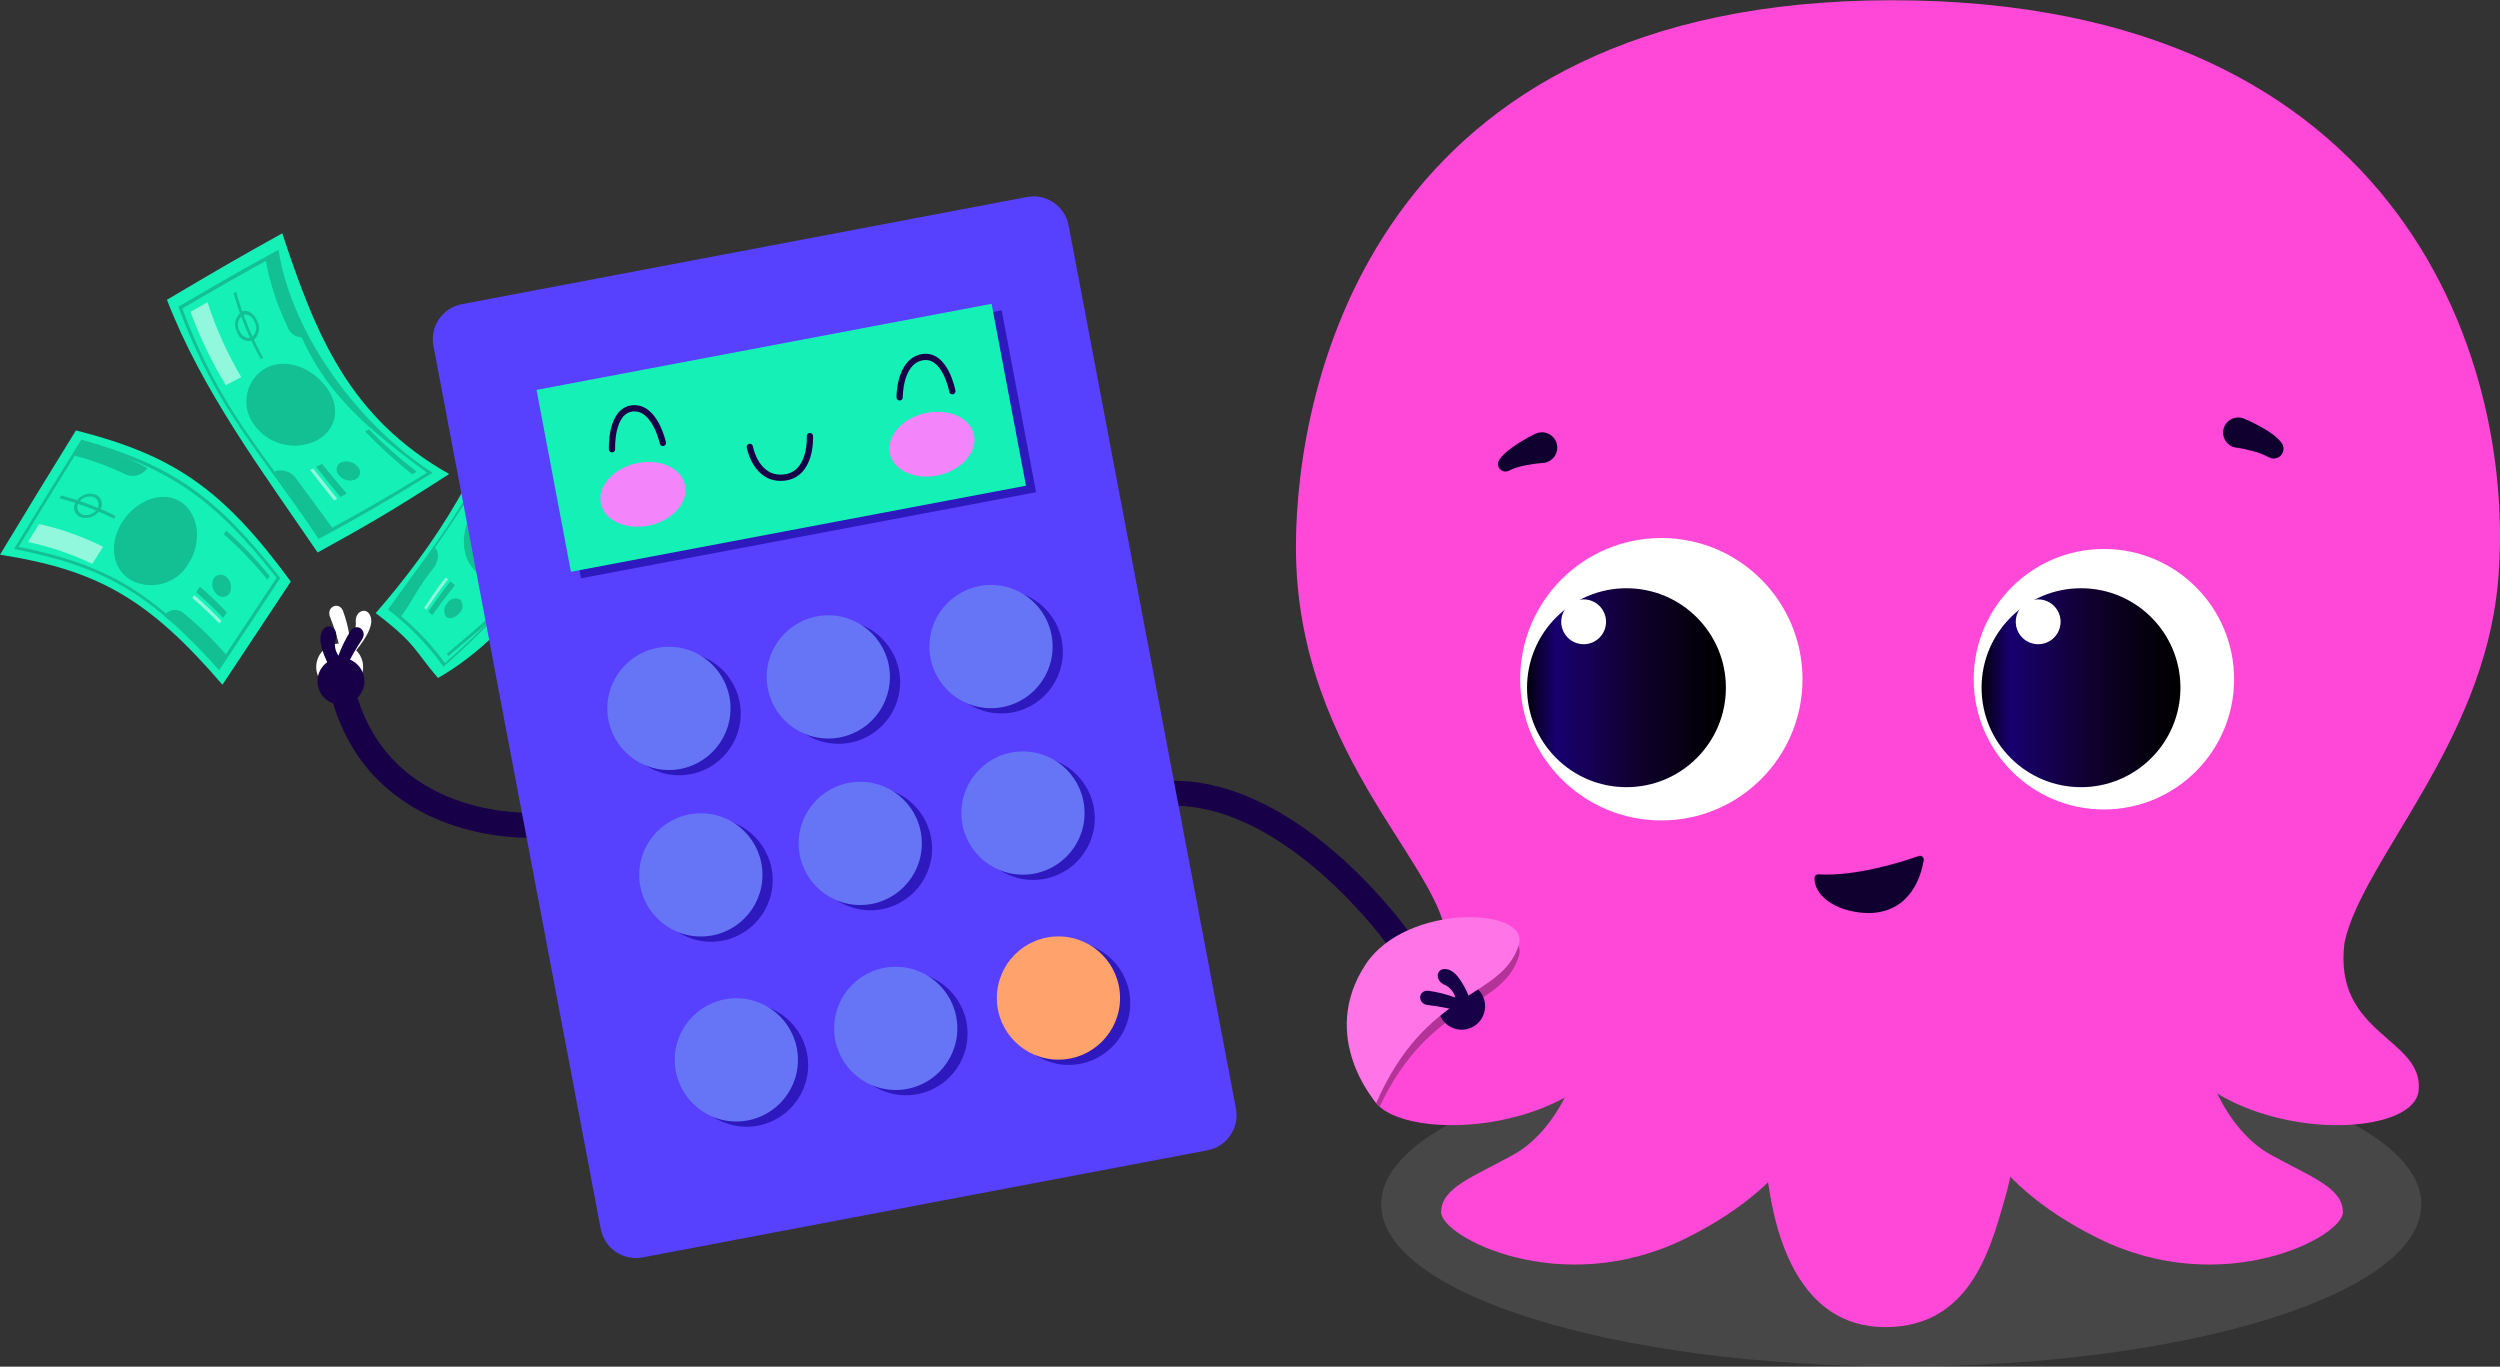 <svg width="300" height="164" viewBox="0 0 300 164" fill="none" xmlns="http://www.w3.org/2000/svg">
<rect x="0" y="0" width="300" height="164" fill="#333333" stroke="none"/>
<g clip-path="url(#clip0_22_3511)">
<path opacity="0.1" d="M228.149 163.97C262.617 163.97 290.558 155.26 290.558 144.517C290.558 133.773 262.617 125.064 228.149 125.064C193.681 125.064 165.74 133.773 165.74 144.517C165.74 155.26 193.681 163.97 228.149 163.97Z" fill="white"/>
<path d="M167.924 112.795C167.924 112.795 155.42 95.035 140.6 95.19" stroke="#180048" stroke-width="3" stroke-linecap="round" stroke-linejoin="round"/>
<path d="M63.791 99.022C63.791 99.022 45.37 99.921 41.09 82.81" stroke="#180048" stroke-width="3" stroke-linecap="round" stroke-linejoin="round"/>
<path d="M263.737 122.514C263.935 127.857 267.1 135.576 272.442 138.544C277.26 141.222 281.147 142.503 281.147 145.471C281.147 148.44 266.704 155.96 251.866 148.638C237.029 141.315 235.644 132.211 234.655 128.451C250.877 118.754 263.737 122.514 263.737 122.514Z" fill="#FF48D8"/>
<path d="M281.336 113.134C283.414 103.337 297.925 89.337 299.735 70.089C302.11 44.856 289.349 0.031 227.03 0.031C164.711 0.031 155.511 46.32 155.511 65.637C155.511 91.463 174.504 104.822 173.613 114.025C189.044 126.196 247.506 140.445 281.336 113.134Z" fill="#FF48D8"/>
<path d="M190.344 122.514C190.147 127.857 186.981 135.576 181.64 138.544C176.822 141.222 172.935 142.503 172.935 145.471C172.935 148.44 187.377 155.96 202.215 148.638C217.052 141.315 218.438 132.211 219.427 128.451C203.204 118.754 190.344 122.514 190.344 122.514Z" fill="#FF48D8"/>
<path d="M243.842 126.157C243.213 131.76 242.222 137.315 240.874 142.789C239.093 148.941 236.915 159.255 226.234 159.255C215.553 159.255 213.122 147.49 212.385 143.245C211.594 138.688 210.407 125.018 210.407 125.018C210.407 125.018 226.827 110.209 243.842 126.157Z" fill="#FF48D8"/>
<path d="M281.336 113.134C279.952 124.217 290.833 124.514 290.239 130.847C289.645 137.18 266.103 137.18 259.772 124.712C253.441 112.243 281.336 113.134 281.336 113.134Z" fill="#FF48D8"/>
<path d="M173.613 114.024C171.418 125.797 163.863 124.514 164.456 130.847C165.05 137.18 188.593 137.18 194.924 124.711C201.255 112.243 173.613 114.024 173.613 114.024Z" fill="#FF48D8"/>
<path d="M269.341 50.261C269.754 50.433 270.098 50.599 270.469 50.782C270.833 50.962 271.195 51.156 271.556 51.364C271.931 51.577 272.294 51.81 272.644 52.063C273.073 52.358 273.456 52.716 273.779 53.125C273.941 53.336 274.027 53.594 274.024 53.86C274.021 54.125 273.928 54.382 273.761 54.588C273.594 54.794 273.362 54.938 273.104 54.996C272.845 55.054 272.574 55.023 272.335 54.909L271.928 54.712C271.718 54.605 271.502 54.508 271.282 54.425C270.998 54.319 270.687 54.218 270.359 54.132C270.031 54.045 269.698 53.964 269.357 53.894C269.024 53.825 268.657 53.756 268.353 53.717C268.097 53.683 267.851 53.596 267.632 53.46C267.412 53.324 267.224 53.142 267.08 52.928C266.936 52.714 266.839 52.471 266.796 52.216C266.753 51.962 266.765 51.7 266.831 51.451C266.897 51.201 267.016 50.968 267.179 50.768C267.342 50.567 267.546 50.404 267.777 50.289C268.008 50.174 268.261 50.109 268.519 50.099C268.777 50.09 269.034 50.135 269.273 50.233L269.341 50.261Z" fill="#100030"/>
<path d="M185.118 55.56C184.806 55.576 184.432 55.623 184.089 55.668C183.738 55.716 183.393 55.774 183.053 55.84C182.714 55.907 182.385 55.987 182.079 56.078C181.818 56.153 181.565 56.248 181.32 56.364L181.062 56.491C180.882 56.58 180.677 56.606 180.48 56.566C180.283 56.526 180.106 56.421 179.974 56.269C179.843 56.117 179.766 55.925 179.756 55.724C179.745 55.524 179.801 55.325 179.916 55.16C180.203 54.758 180.547 54.4 180.937 54.097C181.269 53.828 181.615 53.576 181.974 53.342C182.322 53.114 182.673 52.898 183.027 52.695C183.388 52.49 183.724 52.301 184.131 52.106L184.228 52.059C184.446 51.953 184.683 51.891 184.925 51.877C185.168 51.862 185.41 51.896 185.64 51.976C185.869 52.056 186.08 52.181 186.261 52.342C186.442 52.504 186.589 52.7 186.694 52.919C186.8 53.138 186.86 53.376 186.873 53.618C186.886 53.86 186.851 54.103 186.77 54.332C186.689 54.561 186.564 54.772 186.401 54.952C186.238 55.132 186.042 55.278 185.822 55.382C185.601 55.487 185.362 55.547 185.118 55.56Z" fill="#100030"/>
<path d="M168.931 123.552C170.682 122.228 172.579 121.109 174.585 120.217C177.74 119.038 178.635 118.125 178.234 114.937L182.104 115.611L183.918 119.357L180.641 126.907L171.162 127.316L168.931 123.552Z" fill="#FF48D8"/>
<path d="M230.245 102.72C228.318 103.399 222.727 105.196 218.221 104.923C218.156 104.919 218.092 104.929 218.032 104.952C217.972 104.974 217.917 105.009 217.871 105.054C217.825 105.099 217.789 105.153 217.765 105.213C217.742 105.273 217.731 105.337 217.733 105.401C217.789 107.946 221.087 109.621 224.455 109.566C229.352 109.371 230.558 105.007 230.847 103.22C230.86 103.142 230.852 103.062 230.824 102.988C230.796 102.914 230.749 102.849 230.689 102.798C230.628 102.748 230.555 102.714 230.477 102.7C230.4 102.687 230.32 102.693 230.245 102.72Z" fill="#100030"/>
<path d="M60.797 44.151C59.413 54.737 51.908 65.751 45.083 73.574C49.988 77.28 49.816 78.195 52.56 81.359C62.541 75.666 68.909 64.155 75.002 54.899C69.941 50.788 67.185 48.638 60.797 44.151Z" fill="#15F0B7"/>
<path d="M61.442 46.032C58.648 57.512 53.262 63.808 46.545 73.149C49.11 75.078 51.361 77.393 53.218 80.011C62.972 71.365 66.528 65.692 73.553 55.432C69.158 51.82 66.794 49.941 61.442 46.032ZM47.015 73.051C53.361 63.811 58.769 57.818 61.688 46.648C66.677 50.335 68.9 52.11 73.05 55.531C66.313 65.57 62.973 71.174 53.391 79.566C51.597 77.093 49.449 74.898 47.015 73.051Z" fill="#12C093"/>
<path d="M59.669 73.101C57.362 75.372 55.988 76.376 53.61 78.472C53.692 78.571 53.734 78.621 53.818 78.72C56.227 76.629 57.652 75.644 60.001 73.391C59.869 73.275 59.803 73.218 59.669 73.101Z" fill="#12C093"/>
<path d="M66.958 52.261C65.656 54.985 64.984 56.367 63.472 59.095C63.574 59.184 63.625 59.228 63.727 59.317C65.251 56.596 65.932 55.218 67.258 52.502C67.139 52.406 67.078 52.357 66.958 52.261Z" fill="#12C093"/>
<path d="M62.19 47.906C61.394 50.785 60.342 53.587 59.048 56.278C59.709 56.85 60.037 57.135 60.687 57.7C62.064 55.045 63.252 52.297 64.244 49.475C63.436 48.852 63.025 48.538 62.19 47.906Z" fill="#91F8DD"/>
<path d="M48.008 74.145C49.622 71.953 50.044 70.65 51.938 68.275C52.634 67.403 52.796 66.274 52.178 65.728C50.241 68.123 48.443 70.626 46.792 73.226C47.307 73.603 47.55 73.787 48.008 74.145Z" fill="#12C093"/>
<path d="M71.804 54.438C70.267 56.893 69.526 58.141 67.984 60.632C67.704 61.032 67.567 61.514 67.592 62.002C67.618 62.49 67.806 62.955 68.126 63.323C70.165 60.178 71.135 58.602 73.221 55.516C72.659 55.087 72.376 54.871 71.804 54.438Z" fill="#12C093"/>
<path d="M64.288 54.851C64.092 55.247 64.023 55.693 64.089 56.13C64.154 56.567 64.353 56.972 64.656 57.293C64.807 57.411 64.984 57.492 65.171 57.529C65.359 57.566 65.553 57.558 65.737 57.507C65.922 57.455 66.091 57.361 66.232 57.231C66.374 57.102 66.482 56.941 66.55 56.762C66.765 56.372 66.844 55.922 66.776 55.481C66.709 55.041 66.497 54.636 66.175 54.329C66.027 54.204 65.852 54.117 65.663 54.075C65.475 54.033 65.279 54.038 65.093 54.09C64.907 54.142 64.736 54.238 64.596 54.371C64.455 54.503 64.35 54.668 64.288 54.851ZM66.286 56.538C66.235 56.675 66.152 56.798 66.044 56.897C65.937 56.996 65.807 57.068 65.666 57.108C65.525 57.147 65.377 57.153 65.234 57.124C65.091 57.095 64.956 57.033 64.841 56.942C64.608 56.699 64.455 56.389 64.404 56.055C64.354 55.722 64.408 55.38 64.559 55.079C64.607 54.94 64.688 54.814 64.795 54.713C64.902 54.612 65.032 54.539 65.174 54.499C65.316 54.46 65.465 54.456 65.609 54.487C65.753 54.519 65.887 54.584 66 54.679C66.244 54.915 66.405 55.224 66.456 55.56C66.508 55.896 66.448 56.239 66.286 56.538Z" fill="#12C093"/>
<path d="M57.213 68.687C55.251 66.992 55.219 63.773 56.73 61.347C58.242 58.921 60.924 58.372 62.976 60.175C63.983 61.11 64.624 62.375 64.783 63.74C64.942 65.106 64.609 66.484 63.843 67.626C63.502 68.161 63.051 68.617 62.521 68.966C61.99 69.314 61.392 69.545 60.766 69.645C60.14 69.746 59.499 69.712 58.887 69.547C58.275 69.381 57.704 69.088 57.213 68.687Z" fill="#12C093"/>
<path d="M53.54 74.021C53.367 73.773 53.286 73.472 53.311 73.171C53.337 72.87 53.467 72.587 53.679 72.371C53.756 72.241 53.858 72.127 53.98 72.037C54.101 71.946 54.239 71.88 54.386 71.844C54.533 71.807 54.686 71.8 54.835 71.822C54.985 71.845 55.129 71.897 55.258 71.976C55.449 72.22 55.538 72.53 55.505 72.839C55.471 73.147 55.319 73.431 55.08 73.629C54.578 74.183 53.899 74.357 53.54 74.021Z" fill="#12C093"/>
<path d="M54.043 69.761C52.893 71.227 52.404 71.966 51.395 73.387C51.589 73.56 51.684 73.646 51.87 73.817C52.921 72.412 53.434 71.684 54.591 70.225C54.373 70.04 54.263 69.947 54.043 69.761Z" fill="#12C093"/>
<path d="M53.481 69.287C52.331 70.759 51.862 71.507 50.891 72.942C50.992 73.031 51.042 73.074 51.141 73.162C52.131 71.734 52.609 70.99 53.758 69.52C53.648 69.427 53.593 69.381 53.481 69.287Z" fill="#91F8DD"/>
<path d="M20.036 35.972C24.2 46.833 31.625 56.764 38.116 66.298C44.008 63.053 47.131 61.252 53.897 56.883C41.932 50.102 37.932 40.312 33.875 27.996C28.762 30.833 26.073 32.396 20.036 35.972Z" fill="#15F0B7"/>
<path d="M21.4 36.81C26.09 49.431 31.145 53.994 38.236 64.678C43.397 61.874 46.111 60.34 51.926 56.731C43.246 51.178 35.023 40.283 33.417 29.968C28.906 32.443 26.557 33.787 21.4 36.81ZM38.337 64.16C31.345 53.835 26.476 49.327 21.877 37.023C26.716 34.199 28.937 32.933 33.214 30.592C35.933 44.727 41.685 49.628 51.242 56.729C45.779 60.075 43.219 61.515 38.337 64.16V64.16Z" fill="#12C093"/>
<path d="M43.811 51.771C45.573 53.615 47.461 55.334 49.462 56.916C49.676 56.789 49.783 56.725 49.997 56.597C47.972 55.048 46.062 53.352 44.285 51.524C44.095 51.623 44 51.673 43.811 51.771Z" fill="#12C093"/>
<path d="M28.019 35.18C28.805 37.926 29.9 40.575 31.284 43.074C31.4 43.014 31.458 42.984 31.574 42.924C30.19 40.42 29.099 37.763 28.325 35.008C28.203 35.077 28.142 35.111 28.019 35.18Z" fill="#12C093"/>
<path d="M22.87 37.427C23.992 40.489 25.408 43.435 27.098 46.224C27.841 45.831 28.211 45.637 28.949 45.252C27.268 42.414 25.91 39.398 24.899 36.259C24.096 36.719 23.691 36.952 22.87 37.427Z" fill="#91F8DD"/>
<path d="M40.011 63.517C38.257 61.099 37.352 59.908 35.566 57.471C35.29 57.049 34.882 56.731 34.405 56.568C33.928 56.404 33.41 56.404 32.934 56.568C35.152 59.734 36.283 61.272 38.425 64.459C39.056 64.087 39.373 63.898 40.011 63.517Z" fill="#12C093"/>
<path d="M31.892 31.246C32.391 33.992 33.261 36.657 34.479 39.167C34.625 39.638 34.95 40.033 35.385 40.266C35.819 40.498 36.328 40.551 36.801 40.411C35.041 37.309 33.853 33.916 33.294 30.393C32.737 30.731 32.456 30.901 31.892 31.246Z" fill="#12C093"/>
<path d="M28.42 39.82C28.476 40.021 28.572 40.207 28.703 40.369C28.834 40.531 28.997 40.664 29.181 40.761C29.365 40.858 29.567 40.916 29.775 40.932C29.983 40.948 30.191 40.921 30.388 40.854C30.73 40.582 30.966 40.198 31.052 39.769C31.138 39.34 31.07 38.895 30.859 38.511C30.473 37.556 29.647 37.052 28.966 37.424C28.609 37.696 28.358 38.085 28.258 38.523C28.158 38.961 28.215 39.42 28.42 39.82ZM30.573 38.664C30.733 38.958 30.784 39.299 30.717 39.627C30.65 39.956 30.469 40.249 30.206 40.457C29.697 40.727 29.015 40.379 28.71 39.663C28.554 39.359 28.509 39.01 28.584 38.676C28.659 38.343 28.849 38.046 29.12 37.839C29.639 37.557 30.277 37.936 30.573 38.664Z" fill="#12C093"/>
<path d="M37.89 52.917C36.604 53.52 35.146 53.645 33.777 53.269C32.408 52.894 31.217 52.042 30.418 50.868C30.038 50.337 29.776 49.73 29.647 49.09C29.519 48.449 29.528 47.788 29.674 47.151C29.821 46.514 30.1 45.916 30.495 45.395C30.89 44.874 31.39 44.444 31.964 44.131C34.345 42.914 37.446 44.124 39.188 46.499C40.931 48.873 40.414 51.649 37.89 52.917Z" fill="#12C093"/>
<path d="M42.688 57.513C42.357 57.664 41.985 57.703 41.63 57.624C41.274 57.545 40.953 57.353 40.717 57.075C40.601 56.972 40.511 56.842 40.455 56.697C40.399 56.551 40.379 56.395 40.396 56.24C40.413 56.085 40.467 55.937 40.553 55.807C40.639 55.677 40.754 55.57 40.89 55.494C41.225 55.358 41.594 55.328 41.947 55.407C42.3 55.486 42.62 55.672 42.865 55.938C42.985 56.039 43.078 56.168 43.136 56.313C43.194 56.459 43.216 56.617 43.198 56.773C43.181 56.928 43.125 57.078 43.036 57.207C42.947 57.336 42.828 57.441 42.688 57.513Z" fill="#12C093"/>
<path d="M37.932 56.026C39.091 57.496 39.68 58.214 40.852 59.638C41.154 59.475 41.306 59.394 41.609 59.229C40.416 57.828 39.819 57.119 38.644 55.663C38.358 55.809 38.216 55.881 37.932 56.026Z" fill="#12C093"/>
<path d="M37.213 56.392C38.357 57.875 38.936 58.602 40.088 60.048C40.239 59.967 40.314 59.927 40.464 59.846C39.302 58.412 38.718 57.689 37.567 56.212C37.425 56.284 37.354 56.32 37.213 56.392Z" fill="#91F8DD"/>
<path d="M0 66.561C11.665 68.397 17.783 71.799 26.694 82.169C30.014 77.162 31.656 74.687 34.898 69.789C26.631 58.506 20.695 54.597 9.114 51.648C5.474 57.546 3.65 60.528 0 66.561Z" fill="#15F0B7"/>
<path d="M1.683 65.881C12.409 67.973 17.943 71.101 26.302 80.429C29.264 75.962 30.731 73.75 33.633 69.37C25.782 59.291 20.398 55.748 9.759 52.753C6.534 57.953 4.918 60.578 1.683 65.881ZM26.224 79.846C18.038 70.82 12.675 67.77 2.233 65.612C5.301 60.593 6.834 58.107 9.893 53.182C20.25 56.174 25.475 59.607 33.195 69.33C30.433 73.497 29.039 75.6 26.224 79.847V79.846Z" fill="#12C093"/>
<path d="M26.858 64.118C28.755 65.774 30.502 67.594 32.08 69.557C32.191 69.389 32.246 69.305 32.358 69.138C30.784 67.169 29.04 65.343 27.146 63.681C27.031 63.856 26.974 63.943 26.858 64.118Z" fill="#12C093"/>
<path d="M7.14 59.796C9.396 60.388 11.586 61.208 13.676 62.242C13.76 62.112 13.801 62.047 13.884 61.917C11.795 60.878 9.606 60.053 7.35 59.456L7.14 59.796Z" fill="#12C093"/>
<path d="M3.358 65.04C6.023 65.603 8.611 66.485 11.066 67.667C11.591 66.844 11.854 66.433 12.378 65.612C9.933 64.397 7.351 63.48 4.687 62.879C4.156 63.742 3.89 64.174 3.358 65.04Z" fill="#91F8DD"/>
<path d="M27.258 78.7C25.685 76.866 23.957 75.17 22.095 73.63C21.926 73.471 21.725 73.351 21.505 73.278C21.285 73.205 21.051 73.181 20.821 73.207C20.591 73.233 20.369 73.31 20.171 73.431C19.973 73.552 19.804 73.714 19.676 73.907C22.131 75.734 24.378 77.825 26.377 80.142C26.729 79.564 26.906 79.276 27.258 78.7Z" fill="#12C093"/>
<path d="M8.913 54.669C11.04 55.225 13.108 55.984 15.09 56.935C15.544 57.132 16.052 57.163 16.526 57.023C17 56.883 17.411 56.582 17.686 56.171C15.215 54.812 12.59 53.758 9.866 53.03C9.485 53.685 9.294 54.013 8.913 54.669Z" fill="#12C093"/>
<path d="M9.691 62.067C10.107 62.197 10.556 62.188 10.967 62.041C11.378 61.894 11.73 61.617 11.97 61.252C12.088 61.097 12.168 60.917 12.204 60.725C12.239 60.534 12.231 60.337 12.178 60.149C12.124 59.962 12.029 59.789 11.898 59.645C11.767 59.501 11.604 59.39 11.422 59.319C10.999 59.192 10.545 59.209 10.131 59.365C9.717 59.522 9.366 59.81 9.133 60.186C9.015 60.337 8.934 60.515 8.899 60.703C8.863 60.892 8.873 61.086 8.927 61.27C8.982 61.454 9.08 61.623 9.212 61.761C9.345 61.9 9.509 62.005 9.691 62.067ZM11.218 59.644C11.356 59.697 11.481 59.781 11.581 59.891C11.681 60 11.754 60.132 11.795 60.274C11.836 60.417 11.843 60.567 11.815 60.713C11.788 60.859 11.727 60.997 11.637 61.115C11.454 61.395 11.185 61.607 10.871 61.72C10.557 61.833 10.214 61.841 9.896 61.741C9.757 61.693 9.632 61.612 9.531 61.506C9.429 61.4 9.355 61.271 9.313 61.13C9.272 60.989 9.264 60.841 9.292 60.697C9.319 60.552 9.38 60.417 9.47 60.301C9.649 60.015 9.917 59.796 10.233 59.677C10.549 59.558 10.895 59.546 11.218 59.644Z" fill="#12C093"/>
<path d="M22.596 67.679C21.915 68.831 20.815 69.675 19.526 70.033C18.237 70.391 16.86 70.236 15.683 69.6C13.471 68.27 12.99 65.261 14.69 62.61C16.391 59.959 19.597 58.791 21.757 60.262C23.917 61.734 24.244 65.171 22.596 67.679Z" fill="#12C093"/>
<path d="M27.538 71.219C27.449 71.343 27.333 71.444 27.198 71.515C27.064 71.586 26.914 71.625 26.762 71.629C26.61 71.633 26.459 71.602 26.321 71.538C26.182 71.474 26.061 71.378 25.966 71.26C25.713 71.027 25.545 70.717 25.489 70.378C25.434 70.039 25.494 69.691 25.66 69.391C25.747 69.264 25.863 69.159 25.997 69.084C26.132 69.009 26.282 68.967 26.436 68.96C26.59 68.953 26.744 68.982 26.885 69.045C27.026 69.108 27.15 69.202 27.248 69.321C27.497 69.562 27.661 69.878 27.713 70.221C27.766 70.564 27.704 70.914 27.538 71.219Z" fill="#12C093"/>
<path d="M23.535 71.069C24.67 72.037 25.752 73.065 26.777 74.147C26.954 73.881 27.042 73.748 27.218 73.482C26.196 72.394 25.117 71.361 23.985 70.387C23.805 70.66 23.715 70.796 23.535 71.069Z" fill="#12C093"/>
<path d="M23.078 71.763C24.215 72.725 25.301 73.747 26.329 74.824C26.418 74.691 26.462 74.624 26.55 74.491C25.523 73.411 24.439 72.386 23.303 71.421L23.078 71.763Z" fill="#91F8DD"/>
<path d="M123.23 23.641L55.421 36.498C53.098 36.938 51.572 39.179 52.012 41.503L72.092 147.479C72.532 149.803 74.772 151.329 77.095 150.889L144.904 138.032C147.227 137.592 148.754 135.351 148.313 133.027L128.234 27.051C127.793 24.727 125.553 23.201 123.23 23.641Z" fill="#5840FF"/>
<path d="M120.203 37.238L65.598 47.568L69.724 69.395L124.329 59.065L120.203 37.238Z" fill="#2D19BE"/>
<path d="M118.991 36.458L64.386 46.788L68.513 68.615L123.118 58.284L118.991 36.458Z" fill="#15F0B7"/>
<path d="M81.497 93.032C85.579 93.032 88.888 89.721 88.888 85.638C88.888 81.554 85.579 78.244 81.497 78.244C77.415 78.244 74.106 81.554 74.106 85.638C74.106 89.721 77.415 93.032 81.497 93.032Z" fill="#2D19BE"/>
<path d="M100.624 89.253C104.706 89.253 108.015 85.943 108.015 81.86C108.015 77.776 104.706 74.466 100.624 74.466C96.542 74.466 93.232 77.776 93.232 81.86C93.232 85.943 96.542 89.253 100.624 89.253Z" fill="#2D19BE"/>
<path d="M120.149 85.612C124.231 85.612 127.541 82.302 127.541 78.219C127.541 74.135 124.231 70.825 120.149 70.825C116.067 70.825 112.758 74.135 112.758 78.219C112.758 82.302 116.067 85.612 120.149 85.612Z" fill="#2D19BE"/>
<path d="M85.329 113.01C89.412 113.01 92.721 109.7 92.721 105.616C92.721 101.533 89.412 98.222 85.329 98.222C81.247 98.222 77.938 101.533 77.938 105.616C77.938 109.7 81.247 113.01 85.329 113.01Z" fill="#2D19BE"/>
<path d="M104.456 109.232C108.538 109.232 111.847 105.921 111.847 101.838C111.847 97.754 108.538 94.444 104.456 94.444C100.374 94.444 97.065 97.754 97.065 101.838C97.065 105.921 100.374 109.232 104.456 109.232Z" fill="#2D19BE"/>
<path d="M123.982 105.591C128.064 105.591 131.373 102.28 131.373 98.197C131.373 94.113 128.064 90.803 123.982 90.803C119.899 90.803 116.59 94.113 116.59 98.197C116.59 102.28 119.899 105.591 123.982 105.591Z" fill="#2D19BE"/>
<path d="M89.588 135.208C93.67 135.208 96.979 131.897 96.979 127.814C96.979 123.73 93.67 120.42 89.588 120.42C85.505 120.42 82.196 123.73 82.196 127.814C82.196 131.897 85.505 135.208 89.588 135.208Z" fill="#2D19BE"/>
<path d="M108.714 131.429C112.796 131.429 116.105 128.119 116.105 124.036C116.105 119.952 112.796 116.642 108.714 116.642C104.632 116.642 101.323 119.952 101.323 124.036C101.323 128.119 104.632 131.429 108.714 131.429Z" fill="#2D19BE"/>
<path d="M128.24 127.789C132.322 127.789 135.631 124.478 135.631 120.395C135.631 116.311 132.322 113.001 128.24 113.001C124.157 113.001 120.848 116.311 120.848 120.395C120.848 124.478 124.157 127.789 128.24 127.789Z" fill="#2D19BE"/>
<path d="M80.271 92.402C84.353 92.402 87.662 89.091 87.662 85.008C87.662 80.925 84.353 77.614 80.271 77.614C76.189 77.614 72.88 80.925 72.88 85.008C72.88 89.091 76.189 92.402 80.271 92.402Z" fill="#6675F6"/>
<path d="M99.397 88.624C103.48 88.624 106.789 85.313 106.789 81.23C106.789 77.146 103.48 73.836 99.397 73.836C95.315 73.836 92.006 77.146 92.006 81.23C92.006 85.313 95.315 88.624 99.397 88.624Z" fill="#6675F6"/>
<path d="M118.923 84.982C123.005 84.982 126.314 81.672 126.314 77.589C126.314 73.505 123.005 70.195 118.923 70.195C114.841 70.195 111.532 73.505 111.532 77.589C111.532 81.672 114.841 84.982 118.923 84.982Z" fill="#6675F6"/>
<path d="M84.103 112.38C88.185 112.38 91.495 109.07 91.495 104.986C91.495 100.903 88.185 97.592 84.103 97.592C80.021 97.592 76.712 100.903 76.712 104.986C76.712 109.07 80.021 112.38 84.103 112.38Z" fill="#6675F6"/>
<path d="M103.23 108.602C107.312 108.602 110.621 105.291 110.621 101.208C110.621 97.124 107.312 93.814 103.23 93.814C99.148 93.814 95.838 97.124 95.838 101.208C95.838 105.291 99.148 108.602 103.23 108.602Z" fill="#6675F6"/>
<path d="M122.755 104.96C126.837 104.96 130.147 101.65 130.147 97.567C130.147 93.483 126.837 90.173 122.755 90.173C118.673 90.173 115.364 93.483 115.364 97.567C115.364 101.65 118.673 104.96 122.755 104.96Z" fill="#6675F6"/>
<path d="M88.361 134.578C92.444 134.578 95.753 131.268 95.753 127.184C95.753 123.101 92.444 119.79 88.361 119.79C84.279 119.79 80.97 123.101 80.97 127.184C80.97 131.268 84.279 134.578 88.361 134.578Z" fill="#6675F6"/>
<path d="M107.488 130.8C111.57 130.8 114.879 127.489 114.879 123.406C114.879 119.322 111.57 116.012 107.488 116.012C103.406 116.012 100.096 119.322 100.096 123.406C100.096 127.489 103.406 130.8 107.488 130.8Z" fill="#6675F6"/>
<path d="M127.013 127.158C131.096 127.158 134.405 123.848 134.405 119.765C134.405 115.681 131.096 112.371 127.013 112.371C122.931 112.371 119.622 115.681 119.622 119.765C119.622 123.848 122.931 127.158 127.013 127.158Z" fill="#FFA26B"/>
<path d="M199.361 98.452C208.717 98.452 216.301 90.865 216.301 81.506C216.301 72.147 208.717 64.56 199.361 64.56C190.005 64.56 182.421 72.147 182.421 81.506C182.421 90.865 190.005 98.452 199.361 98.452Z" fill="white"/>
<path d="M195.176 94.461C201.765 94.461 207.108 89.117 207.108 82.525C207.108 75.933 201.765 70.589 195.176 70.589C188.586 70.589 183.244 75.933 183.244 82.525C183.244 89.117 188.586 94.461 195.176 94.461Z" fill="url(#paint0_linear_22_3511)"/>
<path d="M190.037 77.306C191.522 77.306 192.726 76.102 192.726 74.617C192.726 73.131 191.522 71.927 190.037 71.927C188.552 71.927 187.348 73.131 187.348 74.617C187.348 76.102 188.552 77.306 190.037 77.306Z" fill="white"/>
<path d="M252.468 97.135C261.097 97.135 268.091 90.138 268.091 81.506C268.091 72.875 261.097 65.877 252.468 65.877C243.839 65.877 236.845 72.875 236.845 81.506C236.845 90.138 243.839 97.135 252.468 97.135Z" fill="white"/>
<path opacity="0.3" d="M182.343 114.316C182.341 114.461 182.313 114.604 182.261 114.739C180.283 121.137 171.622 119.923 165.566 132.788V132.802C165.352 132.619 165.168 132.402 165.021 132.161L164.844 129.747L163.876 117.086C168.568 109.964 182.724 110.155 182.343 114.316Z" fill="black"/>
<path d="M175.4 123.562C176.954 123.562 178.214 122.301 178.214 120.747C178.214 119.193 176.954 117.933 175.4 117.933C173.847 117.933 172.587 119.193 172.587 120.747C172.587 122.301 173.847 123.562 175.4 123.562Z" fill="#180048"/>
<path d="M40.761 82.855C42.315 82.855 43.574 81.595 43.574 80.041C43.574 78.486 42.315 77.226 40.761 77.226C39.207 77.226 37.947 78.486 37.947 80.041C37.947 81.595 39.207 82.855 40.761 82.855Z" fill="white"/>
<path d="M40.769 77.704C40.481 76.485 40.104 75.288 39.64 74.124C39.06 72.853 40.616 72.11 41.142 73.263C41.535 74.312 41.81 75.4 41.963 76.509C42.229 76.264 42.434 75.96 42.56 75.622C42.687 75.283 42.733 74.92 42.693 74.56C42.621 73.22 44.237 72.702 44.532 74.224C44.828 75.745 42.539 78.263 42.539 78.263L40.769 77.704Z" fill="white"/>
<path d="M97.189 52.331C97.189 52.331 97.462 56.962 94.077 57.309C90.692 57.657 89.981 53.632 89.981 53.632" stroke="#180048" stroke-width="0.75" stroke-linecap="round" stroke-linejoin="round"/>
<path d="M73.44 53.909C73.44 53.909 73.235 49.262 75.919 49.004C78.603 48.746 79.546 53.15 79.546 53.15" stroke="#180048" stroke-width="0.75" stroke-linecap="round" stroke-linejoin="round"/>
<path d="M107.956 47.681C107.956 47.681 107.899 43.361 110.672 42.865C113.446 42.37 114.283 46.943 114.283 46.943" stroke="#180048" stroke-width="0.75" stroke-linecap="round" stroke-linejoin="round"/>
<path d="M112.685 57.012C115.466 56.371 117.337 54.19 116.865 52.14C116.392 50.091 113.755 48.949 110.974 49.591C108.193 50.232 106.322 52.414 106.794 54.463C107.267 56.512 109.904 57.654 112.685 57.012Z" fill="#F484FA"/>
<path d="M78.009 63.031C80.79 62.39 82.661 60.208 82.189 58.159C81.716 56.109 79.079 54.968 76.298 55.61C73.517 56.251 71.646 58.432 72.118 60.482C72.591 62.531 75.228 63.673 78.009 63.031Z" fill="#F484FA"/>
<path d="M165.15 132.352C171.216 118.505 180.234 119.924 182.261 113.378C183.671 108.823 168.722 108.37 163.881 115.719C158.115 124.473 165.15 132.352 165.15 132.352Z" fill="#FF74E7"/>
<path d="M175.12 121.33C173.911 121.002 172.68 120.765 171.436 120.619C170.043 120.524 170.129 118.802 171.394 118.888C172.502 119.041 173.59 119.317 174.638 119.71C174.549 119.36 174.379 119.035 174.142 118.763C173.905 118.49 173.607 118.277 173.272 118.141C172.06 117.566 172.373 115.899 173.852 116.363C175.33 116.827 176.455 120.038 176.455 120.038L175.12 121.33Z" fill="#180048"/>
<path d="M40.911 84.563C42.465 84.563 43.724 83.303 43.724 81.749C43.724 80.195 42.465 78.935 40.911 78.935C39.357 78.935 38.097 80.195 38.097 81.749C38.097 83.303 39.357 84.563 40.911 84.563Z" fill="#180048"/>
<path d="M41.533 80.095C42.068 78.962 42.686 77.87 43.382 76.829C44.213 75.706 42.846 74.656 42.091 75.674C41.489 76.617 40.994 77.624 40.614 78.677C40.404 78.382 40.267 78.043 40.214 77.685C40.16 77.328 40.191 76.963 40.304 76.62C40.653 75.324 39.181 74.481 38.575 75.908C37.97 77.335 39.685 80.273 39.685 80.273L41.533 80.095Z" fill="#180048"/>
<path d="M249.721 94.461C256.311 94.461 261.653 89.117 261.653 82.525C261.653 75.933 256.311 70.589 249.721 70.589C243.131 70.589 237.789 75.933 237.789 82.525C237.789 89.117 243.131 94.461 249.721 94.461Z" fill="url(#paint1_linear_22_3511)"/>
<path d="M244.582 77.306C246.067 77.306 247.271 76.102 247.271 74.617C247.271 73.131 246.067 71.927 244.582 71.927C243.097 71.927 241.893 73.131 241.893 74.617C241.893 76.102 243.097 77.306 244.582 77.306Z" fill="white"/>
</g>
<defs>
<linearGradient id="paint0_linear_22_3511" x1="206.461" y1="82.525" x2="182.9" y2="82.525" gradientUnits="userSpaceOnUse">
<stop/>
<stop offset="0.448" stop-color="#100030"/>
<stop offset="0.84" stop-color="#180070"/>
<stop offset="1"/>
</linearGradient>
<linearGradient id="paint1_linear_22_3511" x1="261.006" y1="82.525" x2="237.445" y2="82.525" gradientUnits="userSpaceOnUse">
<stop/>
<stop offset="0.448" stop-color="#100030"/>
<stop offset="0.84" stop-color="#180070"/>
<stop offset="1"/>
</linearGradient>
<clipPath id="clip0_22_3511">
<rect width="300" height="163.939" fill="white" transform="translate(0 0.03)"/>
</clipPath>
</defs>
</svg>
